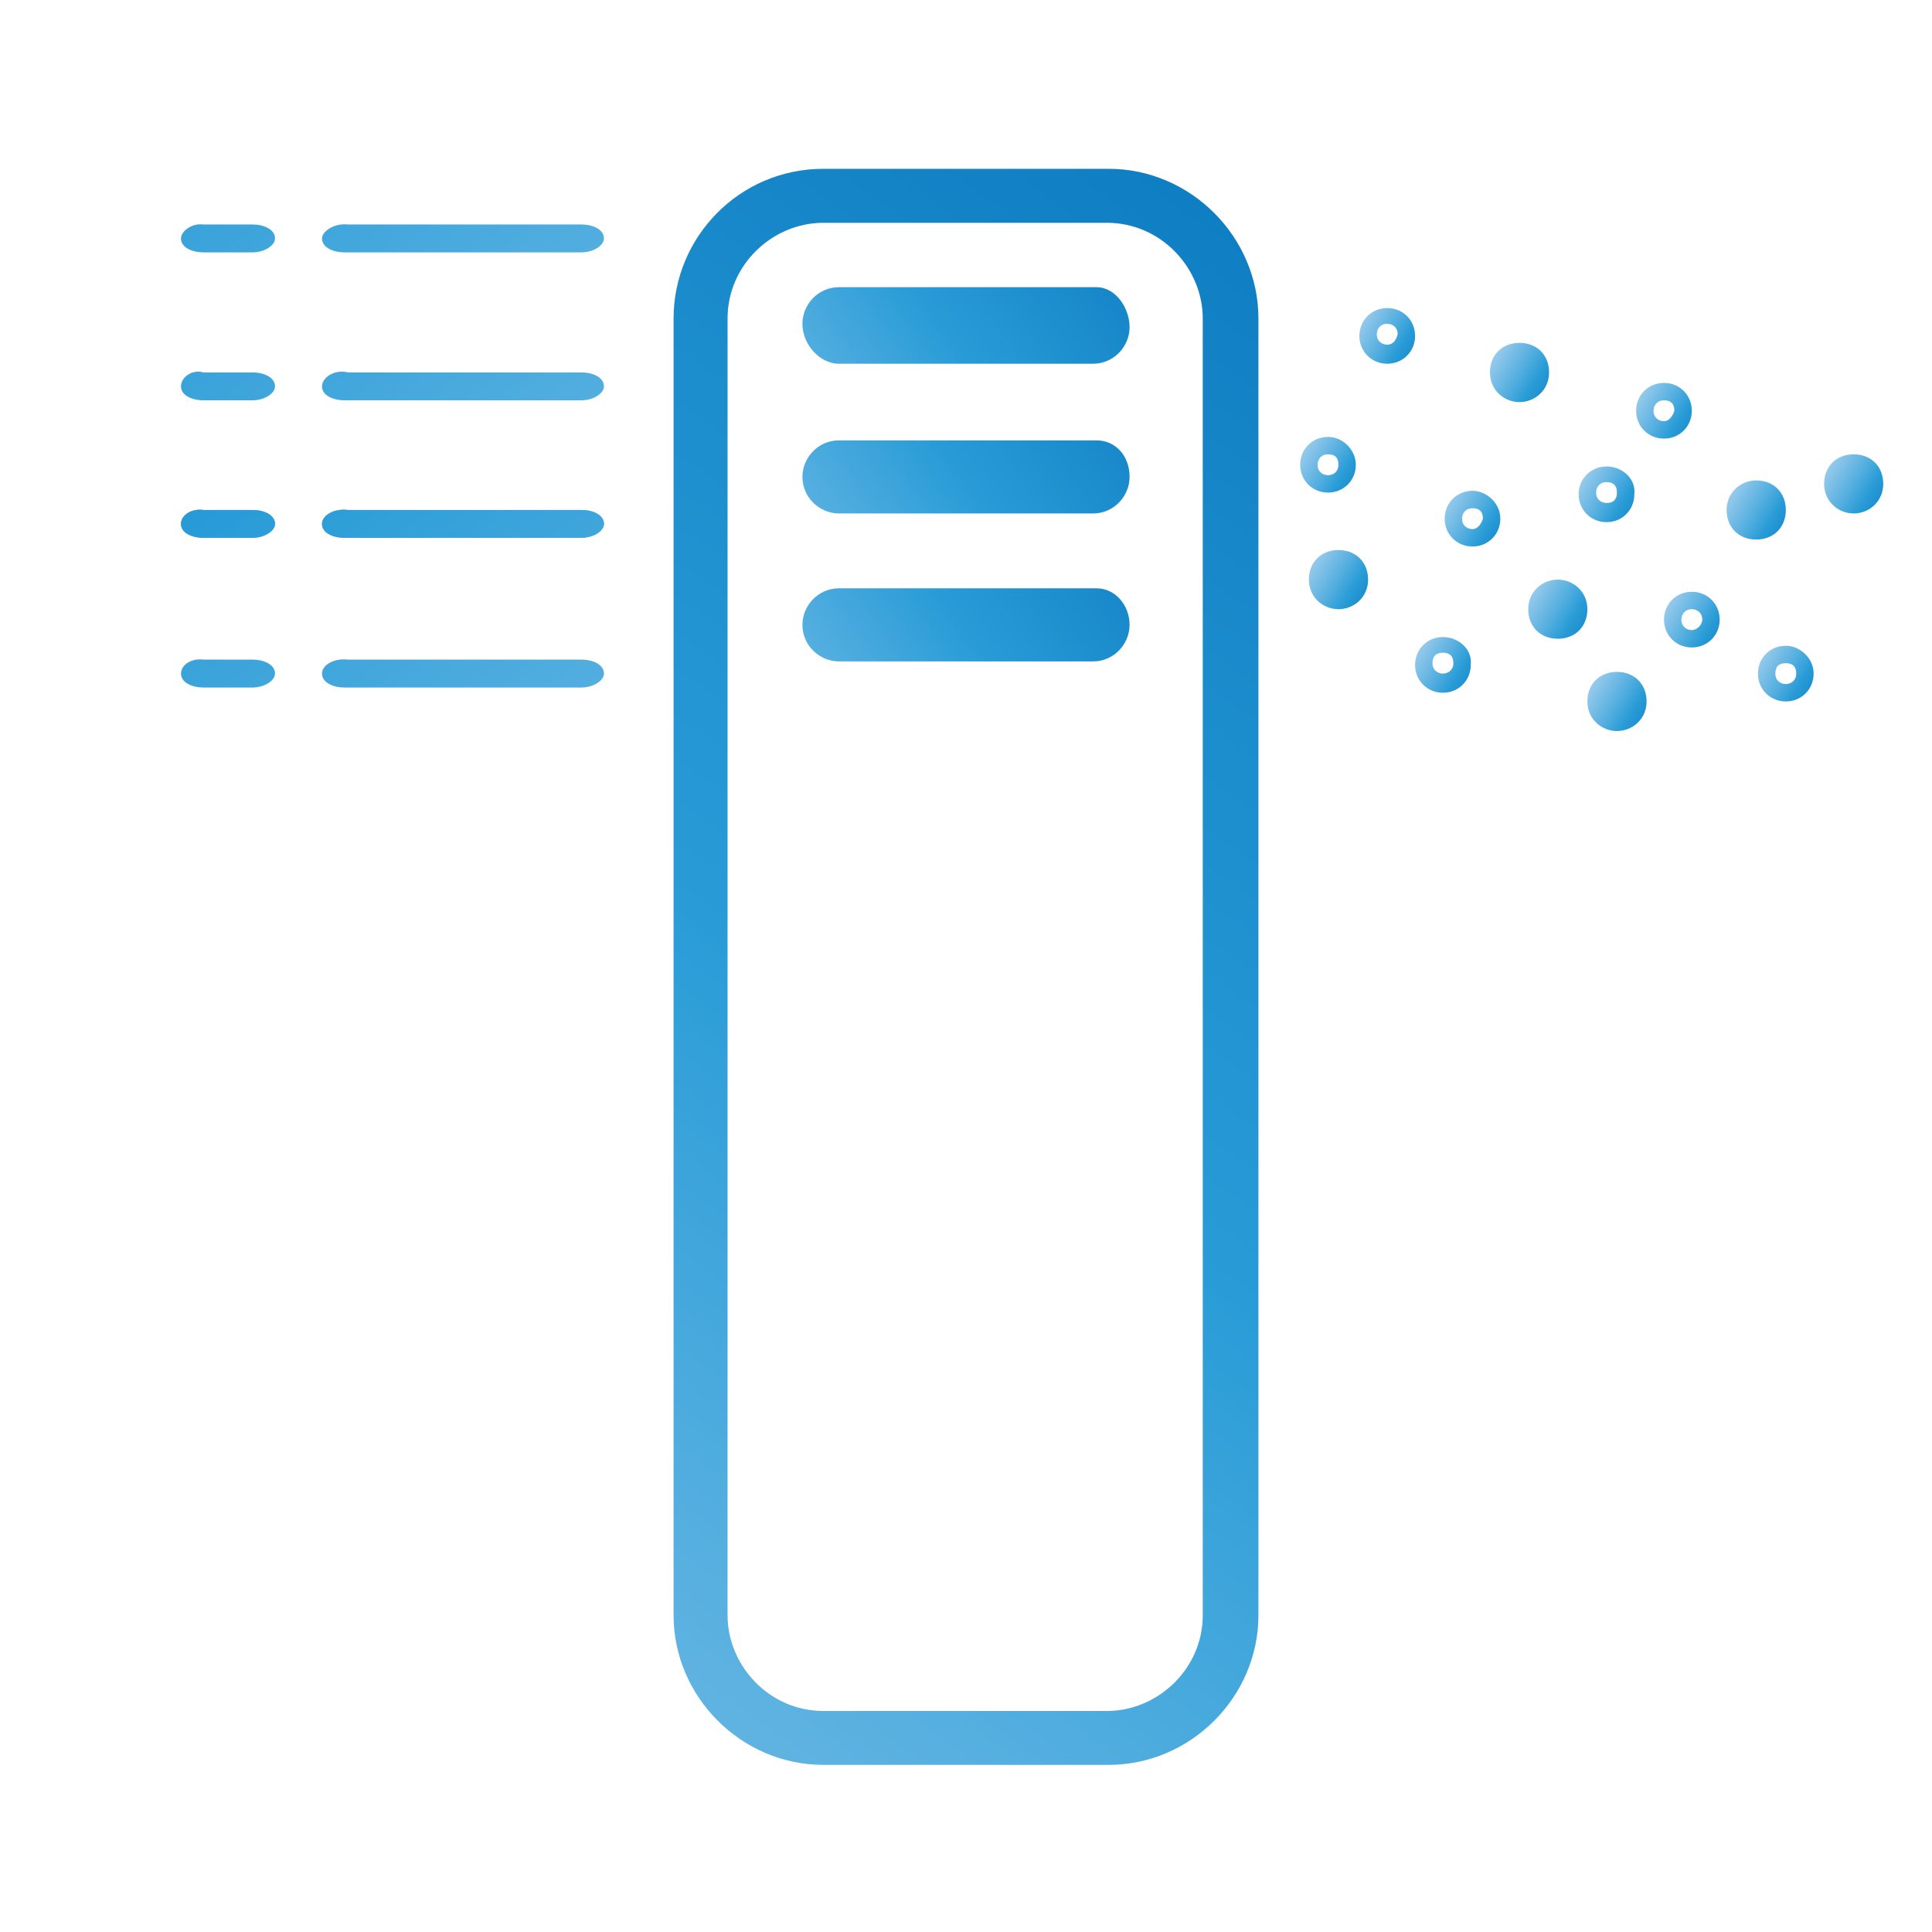 <?xml version="1.0" encoding="UTF-8"?>
<svg xmlns="http://www.w3.org/2000/svg" xmlns:xlink="http://www.w3.org/1999/xlink" width="111pt" height="111pt" viewBox="0 0 111 111" version="1.1">
<defs>
<linearGradient id="linear0" gradientUnits="userSpaceOnUse" x1="73.171" y1="31.054" x2="81.191" y2="35.919" >
<stop offset="0" style="stop-color:rgb(84.706%,90.588%,97.255%);stop-opacity:1;"/>
<stop offset="0.064" style="stop-color:rgb(81.176%,89.02%,96.471%);stop-opacity:1;"/>
<stop offset="0.17" style="stop-color:rgb(70.98%,84.706%,94.51%);stop-opacity:1;"/>
<stop offset="0.305" style="stop-color:rgb(54.902%,77.647%,91.765%);stop-opacity:1;"/>
<stop offset="0.463" style="stop-color:rgb(32.549%,68.235%,87.451%);stop-opacity:1;"/>
<stop offset="0.567" style="stop-color:rgb(16.078%,61.176%,84.314%);stop-opacity:1;"/>
<stop offset="0.865" style="stop-color:rgb(0%,42.745%,71.765%);stop-opacity:1;"/>
<stop offset="0.994" style="stop-color:rgb(0%,34.51%,58.039%);stop-opacity:1;"/>
</linearGradient>
<linearGradient id="linear1" gradientUnits="userSpaceOnUse" x1="83.622" y1="19.155" x2="91.642" y2="24.02" >
<stop offset="0" style="stop-color:rgb(84.706%,90.588%,97.255%);stop-opacity:1;"/>
<stop offset="0.064" style="stop-color:rgb(81.176%,89.02%,96.471%);stop-opacity:1;"/>
<stop offset="0.17" style="stop-color:rgb(70.98%,84.706%,94.51%);stop-opacity:1;"/>
<stop offset="0.305" style="stop-color:rgb(54.902%,77.647%,91.765%);stop-opacity:1;"/>
<stop offset="0.463" style="stop-color:rgb(32.549%,68.235%,87.451%);stop-opacity:1;"/>
<stop offset="0.567" style="stop-color:rgb(16.078%,61.176%,84.314%);stop-opacity:1;"/>
<stop offset="0.865" style="stop-color:rgb(0%,42.745%,71.765%);stop-opacity:1;"/>
<stop offset="0.994" style="stop-color:rgb(0%,34.51%,58.039%);stop-opacity:1;"/>
</linearGradient>
<linearGradient id="linear2" gradientUnits="userSpaceOnUse" x1="85.807" y1="32.738" x2="93.828" y2="37.604" >
<stop offset="0" style="stop-color:rgb(84.706%,90.588%,97.255%);stop-opacity:1;"/>
<stop offset="0.064" style="stop-color:rgb(81.176%,89.02%,96.471%);stop-opacity:1;"/>
<stop offset="0.17" style="stop-color:rgb(70.98%,84.706%,94.51%);stop-opacity:1;"/>
<stop offset="0.305" style="stop-color:rgb(54.902%,77.647%,91.765%);stop-opacity:1;"/>
<stop offset="0.463" style="stop-color:rgb(32.549%,68.235%,87.451%);stop-opacity:1;"/>
<stop offset="0.567" style="stop-color:rgb(16.078%,61.176%,84.314%);stop-opacity:1;"/>
<stop offset="0.865" style="stop-color:rgb(0%,42.745%,71.765%);stop-opacity:1;"/>
<stop offset="0.994" style="stop-color:rgb(0%,34.51%,58.039%);stop-opacity:1;"/>
</linearGradient>
<linearGradient id="linear3" gradientUnits="userSpaceOnUse" x1="79.35" y1="36.044" x2="87.141" y2="40.771" >
<stop offset="0" style="stop-color:rgb(84.706%,90.588%,97.255%);stop-opacity:1;"/>
<stop offset="0.064" style="stop-color:rgb(81.176%,89.02%,96.471%);stop-opacity:1;"/>
<stop offset="0.17" style="stop-color:rgb(70.98%,84.706%,94.51%);stop-opacity:1;"/>
<stop offset="0.305" style="stop-color:rgb(54.902%,77.647%,91.765%);stop-opacity:1;"/>
<stop offset="0.463" style="stop-color:rgb(32.549%,68.235%,87.451%);stop-opacity:1;"/>
<stop offset="0.567" style="stop-color:rgb(16.078%,61.176%,84.314%);stop-opacity:1;"/>
<stop offset="0.865" style="stop-color:rgb(0%,42.745%,71.765%);stop-opacity:1;"/>
<stop offset="0.994" style="stop-color:rgb(0%,34.51%,58.039%);stop-opacity:1;"/>
</linearGradient>
<linearGradient id="linear4" gradientUnits="userSpaceOnUse" x1="72.727" y1="24.61" x2="80.517" y2="29.337" >
<stop offset="0" style="stop-color:rgb(84.706%,90.588%,97.255%);stop-opacity:1;"/>
<stop offset="0.064" style="stop-color:rgb(81.176%,89.02%,96.471%);stop-opacity:1;"/>
<stop offset="0.17" style="stop-color:rgb(70.98%,84.706%,94.51%);stop-opacity:1;"/>
<stop offset="0.305" style="stop-color:rgb(54.902%,77.647%,91.765%);stop-opacity:1;"/>
<stop offset="0.463" style="stop-color:rgb(32.549%,68.235%,87.451%);stop-opacity:1;"/>
<stop offset="0.567" style="stop-color:rgb(16.078%,61.176%,84.314%);stop-opacity:1;"/>
<stop offset="0.865" style="stop-color:rgb(0%,42.745%,71.765%);stop-opacity:1;"/>
<stop offset="0.994" style="stop-color:rgb(0%,34.51%,58.039%);stop-opacity:1;"/>
</linearGradient>
<linearGradient id="linear5" gradientUnits="userSpaceOnUse" x1="80.979" y1="27.657" x2="88.77" y2="32.384" >
<stop offset="0" style="stop-color:rgb(84.706%,90.588%,97.255%);stop-opacity:1;"/>
<stop offset="0.064" style="stop-color:rgb(81.176%,89.02%,96.471%);stop-opacity:1;"/>
<stop offset="0.17" style="stop-color:rgb(70.98%,84.706%,94.51%);stop-opacity:1;"/>
<stop offset="0.305" style="stop-color:rgb(54.902%,77.647%,91.765%);stop-opacity:1;"/>
<stop offset="0.463" style="stop-color:rgb(32.549%,68.235%,87.451%);stop-opacity:1;"/>
<stop offset="0.567" style="stop-color:rgb(16.078%,61.176%,84.314%);stop-opacity:1;"/>
<stop offset="0.865" style="stop-color:rgb(0%,42.745%,71.765%);stop-opacity:1;"/>
<stop offset="0.994" style="stop-color:rgb(0%,34.51%,58.039%);stop-opacity:1;"/>
</linearGradient>
<linearGradient id="linear6" gradientUnits="userSpaceOnUse" x1="76.092" y1="17.134" x2="83.883" y2="21.86" >
<stop offset="0" style="stop-color:rgb(84.706%,90.588%,97.255%);stop-opacity:1;"/>
<stop offset="0.064" style="stop-color:rgb(81.176%,89.02%,96.471%);stop-opacity:1;"/>
<stop offset="0.17" style="stop-color:rgb(70.98%,84.706%,94.51%);stop-opacity:1;"/>
<stop offset="0.305" style="stop-color:rgb(54.902%,77.647%,91.765%);stop-opacity:1;"/>
<stop offset="0.463" style="stop-color:rgb(32.549%,68.235%,87.451%);stop-opacity:1;"/>
<stop offset="0.567" style="stop-color:rgb(16.078%,61.176%,84.314%);stop-opacity:1;"/>
<stop offset="0.865" style="stop-color:rgb(0%,42.745%,71.765%);stop-opacity:1;"/>
<stop offset="0.994" style="stop-color:rgb(0%,34.51%,58.039%);stop-opacity:1;"/>
</linearGradient>
<linearGradient id="linear7" gradientUnits="userSpaceOnUse" x1="89.208" y1="38.123" x2="97.228" y2="42.989" >
<stop offset="0" style="stop-color:rgb(84.706%,90.588%,97.255%);stop-opacity:1;"/>
<stop offset="0.064" style="stop-color:rgb(81.176%,89.02%,96.471%);stop-opacity:1;"/>
<stop offset="0.17" style="stop-color:rgb(70.98%,84.706%,94.51%);stop-opacity:1;"/>
<stop offset="0.305" style="stop-color:rgb(54.902%,77.647%,91.765%);stop-opacity:1;"/>
<stop offset="0.463" style="stop-color:rgb(32.549%,68.235%,87.451%);stop-opacity:1;"/>
<stop offset="0.567" style="stop-color:rgb(16.078%,61.176%,84.314%);stop-opacity:1;"/>
<stop offset="0.865" style="stop-color:rgb(0%,42.745%,71.765%);stop-opacity:1;"/>
<stop offset="0.994" style="stop-color:rgb(0%,34.51%,58.039%);stop-opacity:1;"/>
</linearGradient>
<linearGradient id="linear8" gradientUnits="userSpaceOnUse" x1="102.787" y1="25.585" x2="110.807" y2="30.451" >
<stop offset="0" style="stop-color:rgb(84.706%,90.588%,97.255%);stop-opacity:1;"/>
<stop offset="0.064" style="stop-color:rgb(81.176%,89.02%,96.471%);stop-opacity:1;"/>
<stop offset="0.17" style="stop-color:rgb(70.98%,84.706%,94.51%);stop-opacity:1;"/>
<stop offset="0.305" style="stop-color:rgb(54.902%,77.647%,91.765%);stop-opacity:1;"/>
<stop offset="0.463" style="stop-color:rgb(32.549%,68.235%,87.451%);stop-opacity:1;"/>
<stop offset="0.567" style="stop-color:rgb(16.078%,61.176%,84.314%);stop-opacity:1;"/>
<stop offset="0.865" style="stop-color:rgb(0%,42.745%,71.765%);stop-opacity:1;"/>
<stop offset="0.994" style="stop-color:rgb(0%,34.51%,58.039%);stop-opacity:1;"/>
</linearGradient>
<linearGradient id="linear9" gradientUnits="userSpaceOnUse" x1="97.253" y1="27.02" x2="105.273" y2="31.886" >
<stop offset="0" style="stop-color:rgb(84.706%,90.588%,97.255%);stop-opacity:1;"/>
<stop offset="0.064" style="stop-color:rgb(81.176%,89.02%,96.471%);stop-opacity:1;"/>
<stop offset="0.17" style="stop-color:rgb(70.98%,84.706%,94.51%);stop-opacity:1;"/>
<stop offset="0.305" style="stop-color:rgb(54.902%,77.647%,91.765%);stop-opacity:1;"/>
<stop offset="0.463" style="stop-color:rgb(32.549%,68.235%,87.451%);stop-opacity:1;"/>
<stop offset="0.567" style="stop-color:rgb(16.078%,61.176%,84.314%);stop-opacity:1;"/>
<stop offset="0.865" style="stop-color:rgb(0%,42.745%,71.765%);stop-opacity:1;"/>
<stop offset="0.994" style="stop-color:rgb(0%,34.51%,58.039%);stop-opacity:1;"/>
</linearGradient>
<linearGradient id="linear10" gradientUnits="userSpaceOnUse" x1="93.65" y1="33.488" x2="101.441" y2="38.214" >
<stop offset="0" style="stop-color:rgb(84.706%,90.588%,97.255%);stop-opacity:1;"/>
<stop offset="0.064" style="stop-color:rgb(81.176%,89.02%,96.471%);stop-opacity:1;"/>
<stop offset="0.17" style="stop-color:rgb(70.98%,84.706%,94.51%);stop-opacity:1;"/>
<stop offset="0.305" style="stop-color:rgb(54.902%,77.647%,91.765%);stop-opacity:1;"/>
<stop offset="0.463" style="stop-color:rgb(32.549%,68.235%,87.451%);stop-opacity:1;"/>
<stop offset="0.567" style="stop-color:rgb(16.078%,61.176%,84.314%);stop-opacity:1;"/>
<stop offset="0.865" style="stop-color:rgb(0%,42.745%,71.765%);stop-opacity:1;"/>
<stop offset="0.994" style="stop-color:rgb(0%,34.51%,58.039%);stop-opacity:1;"/>
</linearGradient>
<linearGradient id="linear11" gradientUnits="userSpaceOnUse" x1="92.021" y1="21.475" x2="99.812" y2="26.202" >
<stop offset="0" style="stop-color:rgb(84.706%,90.588%,97.255%);stop-opacity:1;"/>
<stop offset="0.064" style="stop-color:rgb(81.176%,89.02%,96.471%);stop-opacity:1;"/>
<stop offset="0.17" style="stop-color:rgb(70.98%,84.706%,94.51%);stop-opacity:1;"/>
<stop offset="0.305" style="stop-color:rgb(54.902%,77.647%,91.765%);stop-opacity:1;"/>
<stop offset="0.463" style="stop-color:rgb(32.549%,68.235%,87.451%);stop-opacity:1;"/>
<stop offset="0.567" style="stop-color:rgb(16.078%,61.176%,84.314%);stop-opacity:1;"/>
<stop offset="0.865" style="stop-color:rgb(0%,42.745%,71.765%);stop-opacity:1;"/>
<stop offset="0.994" style="stop-color:rgb(0%,34.51%,58.039%);stop-opacity:1;"/>
</linearGradient>
<linearGradient id="linear12" gradientUnits="userSpaceOnUse" x1="88.763" y1="26.239" x2="96.554" y2="30.966" >
<stop offset="0" style="stop-color:rgb(84.706%,90.588%,97.255%);stop-opacity:1;"/>
<stop offset="0.064" style="stop-color:rgb(81.176%,89.02%,96.471%);stop-opacity:1;"/>
<stop offset="0.17" style="stop-color:rgb(70.98%,84.706%,94.51%);stop-opacity:1;"/>
<stop offset="0.305" style="stop-color:rgb(54.902%,77.647%,91.765%);stop-opacity:1;"/>
<stop offset="0.463" style="stop-color:rgb(32.549%,68.235%,87.451%);stop-opacity:1;"/>
<stop offset="0.567" style="stop-color:rgb(16.078%,61.176%,84.314%);stop-opacity:1;"/>
<stop offset="0.865" style="stop-color:rgb(0%,42.745%,71.765%);stop-opacity:1;"/>
<stop offset="0.994" style="stop-color:rgb(0%,34.51%,58.039%);stop-opacity:1;"/>
</linearGradient>
<linearGradient id="linear13" gradientUnits="userSpaceOnUse" x1="98.98" y1="36.57" x2="106.771" y2="41.297" >
<stop offset="0" style="stop-color:rgb(84.706%,90.588%,97.255%);stop-opacity:1;"/>
<stop offset="0.064" style="stop-color:rgb(81.176%,89.02%,96.471%);stop-opacity:1;"/>
<stop offset="0.17" style="stop-color:rgb(70.98%,84.706%,94.51%);stop-opacity:1;"/>
<stop offset="0.305" style="stop-color:rgb(54.902%,77.647%,91.765%);stop-opacity:1;"/>
<stop offset="0.463" style="stop-color:rgb(32.549%,68.235%,87.451%);stop-opacity:1;"/>
<stop offset="0.567" style="stop-color:rgb(16.078%,61.176%,84.314%);stop-opacity:1;"/>
<stop offset="0.865" style="stop-color:rgb(0%,42.745%,71.765%);stop-opacity:1;"/>
<stop offset="0.994" style="stop-color:rgb(0%,34.51%,58.039%);stop-opacity:1;"/>
</linearGradient>
<linearGradient id="linear14" gradientUnits="userSpaceOnUse" x1="-542.298" y1="-89.121" x2="-427.449" y2="-7.493" gradientTransform="matrix(0,-1.586,-1.586,-0,-51.772,-732.771)">
<stop offset="0" style="stop-color:rgb(84.706%,90.588%,97.255%);stop-opacity:1;"/>
<stop offset="0.064" style="stop-color:rgb(81.176%,89.02%,96.471%);stop-opacity:1;"/>
<stop offset="0.17" style="stop-color:rgb(70.98%,84.706%,94.51%);stop-opacity:1;"/>
<stop offset="0.305" style="stop-color:rgb(54.902%,77.647%,91.765%);stop-opacity:1;"/>
<stop offset="0.463" style="stop-color:rgb(32.549%,68.235%,87.451%);stop-opacity:1;"/>
<stop offset="0.567" style="stop-color:rgb(16.078%,61.176%,84.314%);stop-opacity:1;"/>
<stop offset="0.865" style="stop-color:rgb(0%,42.745%,71.765%);stop-opacity:1;"/>
<stop offset="0.994" style="stop-color:rgb(0%,34.51%,58.039%);stop-opacity:1;"/>
</linearGradient>
<linearGradient id="linear15" gradientUnits="userSpaceOnUse" x1="-540.633" y1="-79.372" x2="-436.347" y2="-5.251" gradientTransform="matrix(0,-1.586,-1.586,-0,-51.772,-732.771)">
<stop offset="0" style="stop-color:rgb(84.706%,90.588%,97.255%);stop-opacity:1;"/>
<stop offset="0.064" style="stop-color:rgb(81.176%,89.02%,96.471%);stop-opacity:1;"/>
<stop offset="0.17" style="stop-color:rgb(70.98%,84.706%,94.51%);stop-opacity:1;"/>
<stop offset="0.305" style="stop-color:rgb(54.902%,77.647%,91.765%);stop-opacity:1;"/>
<stop offset="0.463" style="stop-color:rgb(32.549%,68.235%,87.451%);stop-opacity:1;"/>
<stop offset="0.567" style="stop-color:rgb(16.078%,61.176%,84.314%);stop-opacity:1;"/>
<stop offset="0.865" style="stop-color:rgb(0%,42.745%,71.765%);stop-opacity:1;"/>
<stop offset="0.994" style="stop-color:rgb(0%,34.51%,58.039%);stop-opacity:1;"/>
</linearGradient>
<linearGradient id="linear16" gradientUnits="userSpaceOnUse" x1="-526.564" y1="-89.121" x2="-411.716" y2="-7.493" gradientTransform="matrix(0,-1.586,-1.586,-0,-51.772,-732.771)">
<stop offset="0" style="stop-color:rgb(84.706%,90.588%,97.255%);stop-opacity:1;"/>
<stop offset="0.064" style="stop-color:rgb(81.176%,89.02%,96.471%);stop-opacity:1;"/>
<stop offset="0.17" style="stop-color:rgb(70.98%,84.706%,94.51%);stop-opacity:1;"/>
<stop offset="0.305" style="stop-color:rgb(54.902%,77.647%,91.765%);stop-opacity:1;"/>
<stop offset="0.463" style="stop-color:rgb(32.549%,68.235%,87.451%);stop-opacity:1;"/>
<stop offset="0.567" style="stop-color:rgb(16.078%,61.176%,84.314%);stop-opacity:1;"/>
<stop offset="0.865" style="stop-color:rgb(0%,42.745%,71.765%);stop-opacity:1;"/>
<stop offset="0.994" style="stop-color:rgb(0%,34.51%,58.039%);stop-opacity:1;"/>
</linearGradient>
<linearGradient id="linear17" gradientUnits="userSpaceOnUse" x1="-524.9" y1="-79.372" x2="-420.613" y2="-5.251" gradientTransform="matrix(0,-1.586,-1.586,-0,-51.772,-732.771)">
<stop offset="0" style="stop-color:rgb(84.706%,90.588%,97.255%);stop-opacity:1;"/>
<stop offset="0.064" style="stop-color:rgb(81.176%,89.02%,96.471%);stop-opacity:1;"/>
<stop offset="0.17" style="stop-color:rgb(70.98%,84.706%,94.51%);stop-opacity:1;"/>
<stop offset="0.305" style="stop-color:rgb(54.902%,77.647%,91.765%);stop-opacity:1;"/>
<stop offset="0.463" style="stop-color:rgb(32.549%,68.235%,87.451%);stop-opacity:1;"/>
<stop offset="0.567" style="stop-color:rgb(16.078%,61.176%,84.314%);stop-opacity:1;"/>
<stop offset="0.865" style="stop-color:rgb(0%,42.745%,71.765%);stop-opacity:1;"/>
<stop offset="0.994" style="stop-color:rgb(0%,34.51%,58.039%);stop-opacity:1;"/>
</linearGradient>
<linearGradient id="linear18" gradientUnits="userSpaceOnUse" x1="-531.876" y1="-89.121" x2="-417.027" y2="-7.493" gradientTransform="matrix(0,-1.586,-1.586,-0,-51.772,-732.771)">
<stop offset="0" style="stop-color:rgb(84.706%,90.588%,97.255%);stop-opacity:1;"/>
<stop offset="0.064" style="stop-color:rgb(81.176%,89.02%,96.471%);stop-opacity:1;"/>
<stop offset="0.17" style="stop-color:rgb(70.98%,84.706%,94.51%);stop-opacity:1;"/>
<stop offset="0.305" style="stop-color:rgb(54.902%,77.647%,91.765%);stop-opacity:1;"/>
<stop offset="0.463" style="stop-color:rgb(32.549%,68.235%,87.451%);stop-opacity:1;"/>
<stop offset="0.567" style="stop-color:rgb(16.078%,61.176%,84.314%);stop-opacity:1;"/>
<stop offset="0.865" style="stop-color:rgb(0%,42.745%,71.765%);stop-opacity:1;"/>
<stop offset="0.994" style="stop-color:rgb(0%,34.51%,58.039%);stop-opacity:1;"/>
</linearGradient>
<linearGradient id="linear19" gradientUnits="userSpaceOnUse" x1="-530.211" y1="-79.372" x2="-425.925" y2="-5.251" gradientTransform="matrix(0,-1.586,-1.586,-0,-51.772,-732.771)">
<stop offset="0" style="stop-color:rgb(84.706%,90.588%,97.255%);stop-opacity:1;"/>
<stop offset="0.064" style="stop-color:rgb(81.176%,89.02%,96.471%);stop-opacity:1;"/>
<stop offset="0.17" style="stop-color:rgb(70.98%,84.706%,94.51%);stop-opacity:1;"/>
<stop offset="0.305" style="stop-color:rgb(54.902%,77.647%,91.765%);stop-opacity:1;"/>
<stop offset="0.463" style="stop-color:rgb(32.549%,68.235%,87.451%);stop-opacity:1;"/>
<stop offset="0.567" style="stop-color:rgb(16.078%,61.176%,84.314%);stop-opacity:1;"/>
<stop offset="0.865" style="stop-color:rgb(0%,42.745%,71.765%);stop-opacity:1;"/>
<stop offset="0.994" style="stop-color:rgb(0%,34.51%,58.039%);stop-opacity:1;"/>
</linearGradient>
<linearGradient id="linear20" gradientUnits="userSpaceOnUse" x1="-536.864" y1="-89.121" x2="-422.015" y2="-7.493" gradientTransform="matrix(0,-1.586,-1.586,-0,-51.772,-732.771)">
<stop offset="0" style="stop-color:rgb(84.706%,90.588%,97.255%);stop-opacity:1;"/>
<stop offset="0.064" style="stop-color:rgb(81.176%,89.02%,96.471%);stop-opacity:1;"/>
<stop offset="0.17" style="stop-color:rgb(70.98%,84.706%,94.51%);stop-opacity:1;"/>
<stop offset="0.305" style="stop-color:rgb(54.902%,77.647%,91.765%);stop-opacity:1;"/>
<stop offset="0.463" style="stop-color:rgb(32.549%,68.235%,87.451%);stop-opacity:1;"/>
<stop offset="0.567" style="stop-color:rgb(16.078%,61.176%,84.314%);stop-opacity:1;"/>
<stop offset="0.865" style="stop-color:rgb(0%,42.745%,71.765%);stop-opacity:1;"/>
<stop offset="0.994" style="stop-color:rgb(0%,34.51%,58.039%);stop-opacity:1;"/>
</linearGradient>
<linearGradient id="linear21" gradientUnits="userSpaceOnUse" x1="-535.199" y1="-79.372" x2="-430.912" y2="-5.251" gradientTransform="matrix(0,-1.586,-1.586,-0,-51.772,-732.771)">
<stop offset="0" style="stop-color:rgb(84.706%,90.588%,97.255%);stop-opacity:1;"/>
<stop offset="0.064" style="stop-color:rgb(81.176%,89.02%,96.471%);stop-opacity:1;"/>
<stop offset="0.17" style="stop-color:rgb(70.98%,84.706%,94.51%);stop-opacity:1;"/>
<stop offset="0.305" style="stop-color:rgb(54.902%,77.647%,91.765%);stop-opacity:1;"/>
<stop offset="0.463" style="stop-color:rgb(32.549%,68.235%,87.451%);stop-opacity:1;"/>
<stop offset="0.567" style="stop-color:rgb(16.078%,61.176%,84.314%);stop-opacity:1;"/>
<stop offset="0.865" style="stop-color:rgb(0%,42.745%,71.765%);stop-opacity:1;"/>
<stop offset="0.994" style="stop-color:rgb(0%,34.51%,58.039%);stop-opacity:1;"/>
</linearGradient>
<linearGradient id="linear22" gradientUnits="userSpaceOnUse" x1="-542.37" y1="-93.035" x2="-427.295" y2="-11.246" gradientTransform="matrix(0,-1.586,-1.586,-0,-51.772,-732.771)">
<stop offset="0" style="stop-color:rgb(84.706%,90.588%,97.255%);stop-opacity:1;"/>
<stop offset="0.064" style="stop-color:rgb(81.176%,89.02%,96.471%);stop-opacity:1;"/>
<stop offset="0.17" style="stop-color:rgb(70.98%,84.706%,94.51%);stop-opacity:1;"/>
<stop offset="0.305" style="stop-color:rgb(54.902%,77.647%,91.765%);stop-opacity:1;"/>
<stop offset="0.463" style="stop-color:rgb(32.549%,68.235%,87.451%);stop-opacity:1;"/>
<stop offset="0.567" style="stop-color:rgb(16.078%,61.176%,84.314%);stop-opacity:1;"/>
<stop offset="0.865" style="stop-color:rgb(0%,42.745%,71.765%);stop-opacity:1;"/>
<stop offset="0.994" style="stop-color:rgb(0%,34.51%,58.039%);stop-opacity:1;"/>
</linearGradient>
<linearGradient id="linear23" gradientUnits="userSpaceOnUse" x1="-540.328" y1="-83.018" x2="-435.621" y2="-8.598" gradientTransform="matrix(0,-1.586,-1.586,-0,-51.772,-732.771)">
<stop offset="0" style="stop-color:rgb(84.706%,90.588%,97.255%);stop-opacity:1;"/>
<stop offset="0.064" style="stop-color:rgb(81.176%,89.02%,96.471%);stop-opacity:1;"/>
<stop offset="0.17" style="stop-color:rgb(70.98%,84.706%,94.51%);stop-opacity:1;"/>
<stop offset="0.305" style="stop-color:rgb(54.902%,77.647%,91.765%);stop-opacity:1;"/>
<stop offset="0.463" style="stop-color:rgb(32.549%,68.235%,87.451%);stop-opacity:1;"/>
<stop offset="0.567" style="stop-color:rgb(16.078%,61.176%,84.314%);stop-opacity:1;"/>
<stop offset="0.865" style="stop-color:rgb(0%,42.745%,71.765%);stop-opacity:1;"/>
<stop offset="0.994" style="stop-color:rgb(0%,34.51%,58.039%);stop-opacity:1;"/>
</linearGradient>
<linearGradient id="linear24" gradientUnits="userSpaceOnUse" x1="-890.848" y1="307.259" x2="-674.098" y2="461.313" gradientTransform="matrix(0,-1,1,0,-343,-707)">
<stop offset="0" style="stop-color:rgb(84.706%,90.588%,97.255%);stop-opacity:1;"/>
<stop offset="0.064" style="stop-color:rgb(81.176%,89.02%,96.471%);stop-opacity:1;"/>
<stop offset="0.17" style="stop-color:rgb(70.98%,84.706%,94.51%);stop-opacity:1;"/>
<stop offset="0.305" style="stop-color:rgb(54.902%,77.647%,91.765%);stop-opacity:1;"/>
<stop offset="0.463" style="stop-color:rgb(32.549%,68.235%,87.451%);stop-opacity:1;"/>
<stop offset="0.567" style="stop-color:rgb(16.078%,61.176%,84.314%);stop-opacity:1;"/>
<stop offset="0.865" style="stop-color:rgb(0%,42.745%,71.765%);stop-opacity:1;"/>
<stop offset="0.994" style="stop-color:rgb(0%,34.51%,58.039%);stop-opacity:1;"/>
</linearGradient>
<linearGradient id="linear25" gradientUnits="userSpaceOnUse" x1="-520.408" y1="-107.115" x2="-485.087" y2="-82.01" gradientTransform="matrix(1.586,0,0,-1.586,848.684,-119.689)">
<stop offset="0" style="stop-color:rgb(84.706%,90.588%,97.255%);stop-opacity:1;"/>
<stop offset="0.064" style="stop-color:rgb(81.176%,89.02%,96.471%);stop-opacity:1;"/>
<stop offset="0.17" style="stop-color:rgb(70.98%,84.706%,94.51%);stop-opacity:1;"/>
<stop offset="0.305" style="stop-color:rgb(54.902%,77.647%,91.765%);stop-opacity:1;"/>
<stop offset="0.463" style="stop-color:rgb(32.549%,68.235%,87.451%);stop-opacity:1;"/>
<stop offset="0.567" style="stop-color:rgb(16.078%,61.176%,84.314%);stop-opacity:1;"/>
<stop offset="0.865" style="stop-color:rgb(0%,42.745%,71.765%);stop-opacity:1;"/>
<stop offset="0.994" style="stop-color:rgb(0%,34.51%,58.039%);stop-opacity:1;"/>
</linearGradient>
<linearGradient id="linear26" gradientUnits="userSpaceOnUse" x1="-520.408" y1="-112.493" x2="-485.087" y2="-87.389" gradientTransform="matrix(1.586,0,0,-1.586,848.684,-119.689)">
<stop offset="0" style="stop-color:rgb(84.706%,90.588%,97.255%);stop-opacity:1;"/>
<stop offset="0.064" style="stop-color:rgb(81.176%,89.02%,96.471%);stop-opacity:1;"/>
<stop offset="0.17" style="stop-color:rgb(70.98%,84.706%,94.51%);stop-opacity:1;"/>
<stop offset="0.305" style="stop-color:rgb(54.902%,77.647%,91.765%);stop-opacity:1;"/>
<stop offset="0.463" style="stop-color:rgb(32.549%,68.235%,87.451%);stop-opacity:1;"/>
<stop offset="0.567" style="stop-color:rgb(16.078%,61.176%,84.314%);stop-opacity:1;"/>
<stop offset="0.865" style="stop-color:rgb(0%,42.745%,71.765%);stop-opacity:1;"/>
<stop offset="0.994" style="stop-color:rgb(0%,34.51%,58.039%);stop-opacity:1;"/>
</linearGradient>
<linearGradient id="linear27" gradientUnits="userSpaceOnUse" x1="-520.842" y1="-101.982" x2="-485.563" y2="-76.908" gradientTransform="matrix(1.586,0,0,-1.586,848.684,-119.689)">
<stop offset="0" style="stop-color:rgb(84.706%,90.588%,97.255%);stop-opacity:1;"/>
<stop offset="0.064" style="stop-color:rgb(81.176%,89.02%,96.471%);stop-opacity:1;"/>
<stop offset="0.17" style="stop-color:rgb(70.98%,84.706%,94.51%);stop-opacity:1;"/>
<stop offset="0.305" style="stop-color:rgb(54.902%,77.647%,91.765%);stop-opacity:1;"/>
<stop offset="0.463" style="stop-color:rgb(32.549%,68.235%,87.451%);stop-opacity:1;"/>
<stop offset="0.567" style="stop-color:rgb(16.078%,61.176%,84.314%);stop-opacity:1;"/>
<stop offset="0.865" style="stop-color:rgb(0%,42.745%,71.765%);stop-opacity:1;"/>
<stop offset="0.994" style="stop-color:rgb(0%,34.51%,58.039%);stop-opacity:1;"/>
</linearGradient>
</defs>
<g id="surface1">
<path style=" stroke:none;fill-rule:nonzero;fill:url(#linear0);" d="M 76.898 35 C 77.801 35 78.602 34.301 78.602 33.301 C 78.602 32.301 77.898 31.602 76.898 31.602 C 75.898 31.602 75.199 32.301 75.199 33.301 C 75.199 34.301 76 35 76.898 35 Z M 76.898 35 "/>
<path style=" stroke:none;fill-rule:nonzero;fill:url(#linear1);" d="M 87.301 23.102 C 88.199 23.102 89 22.398 89 21.398 C 89 20.398 88.301 19.699 87.301 19.699 C 86.301 19.699 85.602 20.398 85.602 21.398 C 85.602 22.398 86.398 23.102 87.301 23.102 Z M 87.301 23.102 "/>
<path style=" stroke:none;fill-rule:nonzero;fill:url(#linear2);" d="M 89.5 33.301 C 88.602 33.301 87.801 34 87.801 35 C 87.801 36 88.5 36.699 89.5 36.699 C 90.5 36.699 91.199 36 91.199 35 C 91.199 34 90.398 33.301 89.5 33.301 Z M 89.5 33.301 "/>
<path style=" stroke:none;fill-rule:nonzero;fill:url(#linear3);" d="M 82.898 36.602 C 82 36.602 81.301 37.301 81.301 38.199 C 81.301 39.102 82 39.801 82.898 39.801 C 83.801 39.801 84.5 39.102 84.5 38.199 C 84.602 37.301 83.801 36.602 82.898 36.602 Z M 82.898 38.699 C 82.602 38.699 82.301 38.5 82.301 38.102 C 82.301 37.699 82.5 37.5 82.898 37.5 C 83.301 37.5 83.5 37.699 83.5 38.102 C 83.5 38.5 83.199 38.699 82.898 38.699 Z M 82.898 38.699 "/>
<path style=" stroke:none;fill-rule:nonzero;fill:url(#linear4);" d="M 76.301 25.102 C 75.398 25.102 74.699 25.801 74.699 26.699 C 74.699 27.602 75.398 28.301 76.301 28.301 C 77.199 28.301 77.898 27.602 77.898 26.699 C 77.898 25.898 77.199 25.102 76.301 25.102 Z M 76.301 27.301 C 76 27.301 75.699 27.102 75.699 26.699 C 75.699 26.398 75.898 26.102 76.301 26.102 C 76.699 26.102 76.898 26.301 76.898 26.699 C 76.898 27.102 76.602 27.301 76.301 27.301 Z M 76.301 27.301 "/>
<path style=" stroke:none;fill-rule:nonzero;fill:url(#linear5);" d="M 84.602 28.199 C 83.699 28.199 83 28.898 83 29.801 C 83 30.699 83.699 31.398 84.602 31.398 C 85.5 31.398 86.199 30.699 86.199 29.801 C 86.199 28.898 85.398 28.199 84.602 28.199 Z M 84.602 30.398 C 84.301 30.398 84 30.199 84 29.801 C 84 29.5 84.199 29.199 84.602 29.199 C 85 29.199 85.199 29.398 85.199 29.801 C 85.102 30.102 84.898 30.398 84.602 30.398 Z M 84.602 30.398 "/>
<path style=" stroke:none;fill-rule:nonzero;fill:url(#linear6);" d="M 79.699 17.699 C 78.801 17.699 78.102 18.398 78.102 19.301 C 78.102 20.199 78.801 20.898 79.699 20.898 C 80.602 20.898 81.301 20.199 81.301 19.301 C 81.301 18.398 80.602 17.699 79.699 17.699 Z M 79.699 19.801 C 79.398 19.801 79.102 19.602 79.102 19.199 C 79.102 18.898 79.301 18.602 79.699 18.602 C 80 18.602 80.301 18.801 80.301 19.199 C 80.199 19.602 80 19.801 79.699 19.801 Z M 79.699 19.801 "/>
<path style=" stroke:none;fill-rule:nonzero;fill:url(#linear7);" d="M 92.898 42 C 93.801 42 94.602 41.301 94.602 40.301 C 94.602 39.301 93.898 38.602 92.898 38.602 C 91.898 38.602 91.199 39.301 91.199 40.301 C 91.199 41.301 92 42 92.898 42 Z M 92.898 42 "/>
<path style=" stroke:none;fill-rule:nonzero;fill:url(#linear8);" d="M 106.5 29.5 C 107.398 29.5 108.199 28.801 108.199 27.801 C 108.199 26.801 107.5 26.102 106.5 26.102 C 105.5 26.102 104.801 26.801 104.801 27.801 C 104.801 28.801 105.602 29.5 106.5 29.5 Z M 106.5 29.5 "/>
<path style=" stroke:none;fill-rule:nonzero;fill:url(#linear9);" d="M 100.898 27.602 C 100 27.602 99.199 28.301 99.199 29.301 C 99.199 30.301 99.898 31 100.898 31 C 101.898 31 102.602 30.301 102.602 29.301 C 102.602 28.301 101.898 27.602 100.898 27.602 Z M 100.898 27.602 "/>
<path style=" stroke:none;fill-rule:nonzero;fill:url(#linear10);" d="M 97.199 34 C 96.301 34 95.602 34.699 95.602 35.602 C 95.602 36.5 96.301 37.199 97.199 37.199 C 98.102 37.199 98.801 36.5 98.801 35.602 C 98.801 34.699 98.102 34 97.199 34 Z M 97.199 36.199 C 96.898 36.199 96.602 36 96.602 35.602 C 96.602 35.301 96.801 35 97.199 35 C 97.5 35 97.801 35.199 97.801 35.602 C 97.801 35.898 97.5 36.199 97.199 36.199 Z M 97.199 36.199 "/>
<path style=" stroke:none;fill-rule:nonzero;fill:url(#linear11);" d="M 95.602 22 C 94.699 22 94 22.699 94 23.602 C 94 24.5 94.699 25.199 95.602 25.199 C 96.5 25.199 97.199 24.5 97.199 23.602 C 97.199 22.699 96.5 22 95.602 22 Z M 95.602 24.199 C 95.301 24.199 95 24 95 23.602 C 95 23.301 95.199 23 95.602 23 C 96 23 96.199 23.199 96.199 23.602 C 96.102 23.898 95.898 24.199 95.602 24.199 Z M 95.602 24.199 "/>
<path style=" stroke:none;fill-rule:nonzero;fill:url(#linear12);" d="M 92.301 26.801 C 91.398 26.801 90.699 27.5 90.699 28.398 C 90.699 29.301 91.398 30 92.301 30 C 93.199 30 93.898 29.301 93.898 28.398 C 94 27.5 93.199 26.801 92.301 26.801 Z M 92.301 28.898 C 92 28.898 91.699 28.699 91.699 28.301 C 91.699 28 91.898 27.699 92.301 27.699 C 92.699 27.699 92.898 27.898 92.898 28.301 C 92.898 28.699 92.699 28.898 92.301 28.898 Z M 92.301 28.898 "/>
<path style=" stroke:none;fill-rule:nonzero;fill:url(#linear13);" d="M 102.602 37.102 C 101.699 37.102 101 37.801 101 38.699 C 101 39.602 101.699 40.301 102.602 40.301 C 103.5 40.301 104.199 39.602 104.199 38.699 C 104.199 37.801 103.398 37.102 102.602 37.102 Z M 102.602 39.301 C 102.301 39.301 102 39.102 102 38.699 C 102 38.301 102.199 38.102 102.602 38.102 C 103 38.102 103.199 38.301 103.199 38.699 C 103.199 39.102 102.898 39.301 102.602 39.301 Z M 102.602 39.301 "/>
<path style=" stroke:none;fill-rule:nonzero;fill:url(#linear14);" d="M 18.5 38.699 C 18.5 39.199 19.102 39.5 19.801 39.5 L 33.398 39.5 C 34.102 39.5 34.699 39.102 34.699 38.699 C 34.699 38.199 34.102 37.898 33.398 37.898 L 20 37.898 C 19.199 37.801 18.5 38.199 18.5 38.699 Z M 18.5 38.699 "/>
<path style=" stroke:none;fill-rule:nonzero;fill:url(#linear15);" d="M 10.398 38.699 C 10.398 39.199 11 39.5 11.699 39.5 L 14.5 39.5 C 15.199 39.5 15.801 39.102 15.801 38.699 C 15.801 38.199 15.199 37.898 14.5 37.898 L 11.699 37.898 C 11 37.801 10.398 38.199 10.398 38.699 Z M 10.398 38.699 "/>
<path style=" stroke:none;fill-rule:nonzero;fill:url(#linear16);" d="M 18.5 13.699 C 18.5 14.199 19.102 14.5 19.801 14.5 L 33.398 14.5 C 34.102 14.5 34.699 14.102 34.699 13.699 C 34.699 13.199 34.102 12.898 33.398 12.898 L 20 12.898 C 19.199 12.801 18.5 13.301 18.5 13.699 Z M 18.5 13.699 "/>
<path style=" stroke:none;fill-rule:nonzero;fill:url(#linear17);" d="M 10.398 13.699 C 10.398 14.199 11 14.5 11.699 14.5 L 14.5 14.5 C 15.199 14.5 15.801 14.102 15.801 13.699 C 15.801 13.199 15.199 12.898 14.5 12.898 L 11.699 12.898 C 11 12.801 10.398 13.301 10.398 13.699 Z M 10.398 13.699 "/>
<path style=" stroke:none;fill-rule:nonzero;fill:url(#linear18);" d="M 18.5 22.199 C 18.5 22.699 19.102 23 19.801 23 L 33.398 23 C 34.102 23 34.699 22.602 34.699 22.199 C 34.699 21.699 34.102 21.398 33.398 21.398 L 20 21.398 C 19.199 21.199 18.5 21.699 18.5 22.199 Z M 18.5 22.199 "/>
<path style=" stroke:none;fill-rule:nonzero;fill:url(#linear19);" d="M 10.398 22.199 C 10.398 22.699 11 23 11.699 23 L 14.5 23 C 15.199 23 15.801 22.602 15.801 22.199 C 15.801 21.699 15.199 21.398 14.5 21.398 L 11.699 21.398 C 11 21.199 10.398 21.699 10.398 22.199 Z M 10.398 22.199 "/>
<path style=" stroke:none;fill-rule:nonzero;fill:url(#linear20);" d="M 18.5 30.102 C 18.5 30.602 19.102 30.898 19.801 30.898 L 33.398 30.898 C 34.102 30.898 34.699 30.5 34.699 30.102 C 34.699 29.602 34.102 29.301 33.398 29.301 L 20 29.301 C 19.199 29.199 18.5 29.602 18.5 30.102 Z M 18.5 30.102 "/>
<path style=" stroke:none;fill-rule:nonzero;fill:url(#linear21);" d="M 10.398 30.102 C 10.398 30.602 11 30.898 11.699 30.898 L 14.5 30.898 C 15.199 30.898 15.801 30.5 15.801 30.102 C 15.801 29.602 15.199 29.301 14.5 29.301 L 11.699 29.301 C 11 29.199 10.398 29.602 10.398 30.102 Z M 10.398 30.102 "/>
<path style=" stroke:none;fill-rule:nonzero;fill:url(#linear22);" d="M 18.5 30.102 C 18.5 30.602 19.102 30.898 19.801 30.898 L 33.398 30.898 C 34.102 30.898 34.699 30.5 34.699 30.102 C 34.699 29.602 34.102 29.301 33.398 29.301 L 20 29.301 C 19.199 29.199 18.5 29.602 18.5 30.102 Z M 18.5 30.102 "/>
<path style=" stroke:none;fill-rule:nonzero;fill:url(#linear23);" d="M 10.398 30.102 C 10.398 30.602 11 30.898 11.699 30.898 L 14.5 30.898 C 15.199 30.898 15.801 30.5 15.801 30.102 C 15.801 29.602 15.199 29.301 14.5 29.301 L 11.699 29.301 C 11 29.199 10.398 29.602 10.398 30.102 Z M 10.398 30.102 "/>
<path style=" stroke:none;fill-rule:nonzero;fill:url(#linear24);" d="M 38.699 18.301 L 38.699 92.801 C 38.699 97.5 42.602 101.398 47.301 101.398 L 63.699 101.398 C 68.398 101.398 72.301 97.5 72.301 92.801 L 72.301 18.301 C 72.301 13.602 68.398 9.699 63.699 9.699 L 47.301 9.699 C 42.5 9.699 38.699 13.602 38.699 18.301 Z M 63.602 12.801 C 66.699 12.801 69.102 15.398 69.102 18.301 L 69.102 92.801 C 69.102 95.898 66.5 98.301 63.602 98.301 L 47.301 98.301 C 44.199 98.301 41.801 95.699 41.801 92.801 L 41.801 18.301 C 41.801 15.199 44.398 12.801 47.301 12.801 Z M 63.602 12.801 "/>
<path style=" stroke:none;fill-rule:nonzero;fill:url(#linear25);" d="M 63 25.301 L 48.199 25.301 C 47 25.301 46.102 26.301 46.102 27.398 C 46.102 28.602 47.102 29.5 48.199 29.5 L 62.801 29.5 C 64 29.5 64.898 28.5 64.898 27.398 C 64.898 26.199 64.102 25.301 63 25.301 Z M 63 25.301 "/>
<path style=" stroke:none;fill-rule:nonzero;fill:url(#linear26);" d="M 63 33.801 L 48.199 33.801 C 47 33.801 46.102 34.801 46.102 35.898 C 46.102 37.102 47.102 38 48.199 38 L 62.801 38 C 64 38 64.898 37 64.898 35.898 C 64.898 34.801 64.102 33.801 63 33.801 Z M 63 33.801 "/>
<path style=" stroke:none;fill-rule:nonzero;fill:url(#linear27);" d="M 63 16.5 L 48.199 16.5 C 47 16.5 46.102 17.5 46.102 18.602 C 46.102 19.801 47.102 20.898 48.199 20.898 L 62.801 20.898 C 64 20.898 64.898 19.898 64.898 18.801 C 64.898 17.699 64.102 16.5 63 16.5 Z M 63 16.5 "/>
</g>
</svg>
